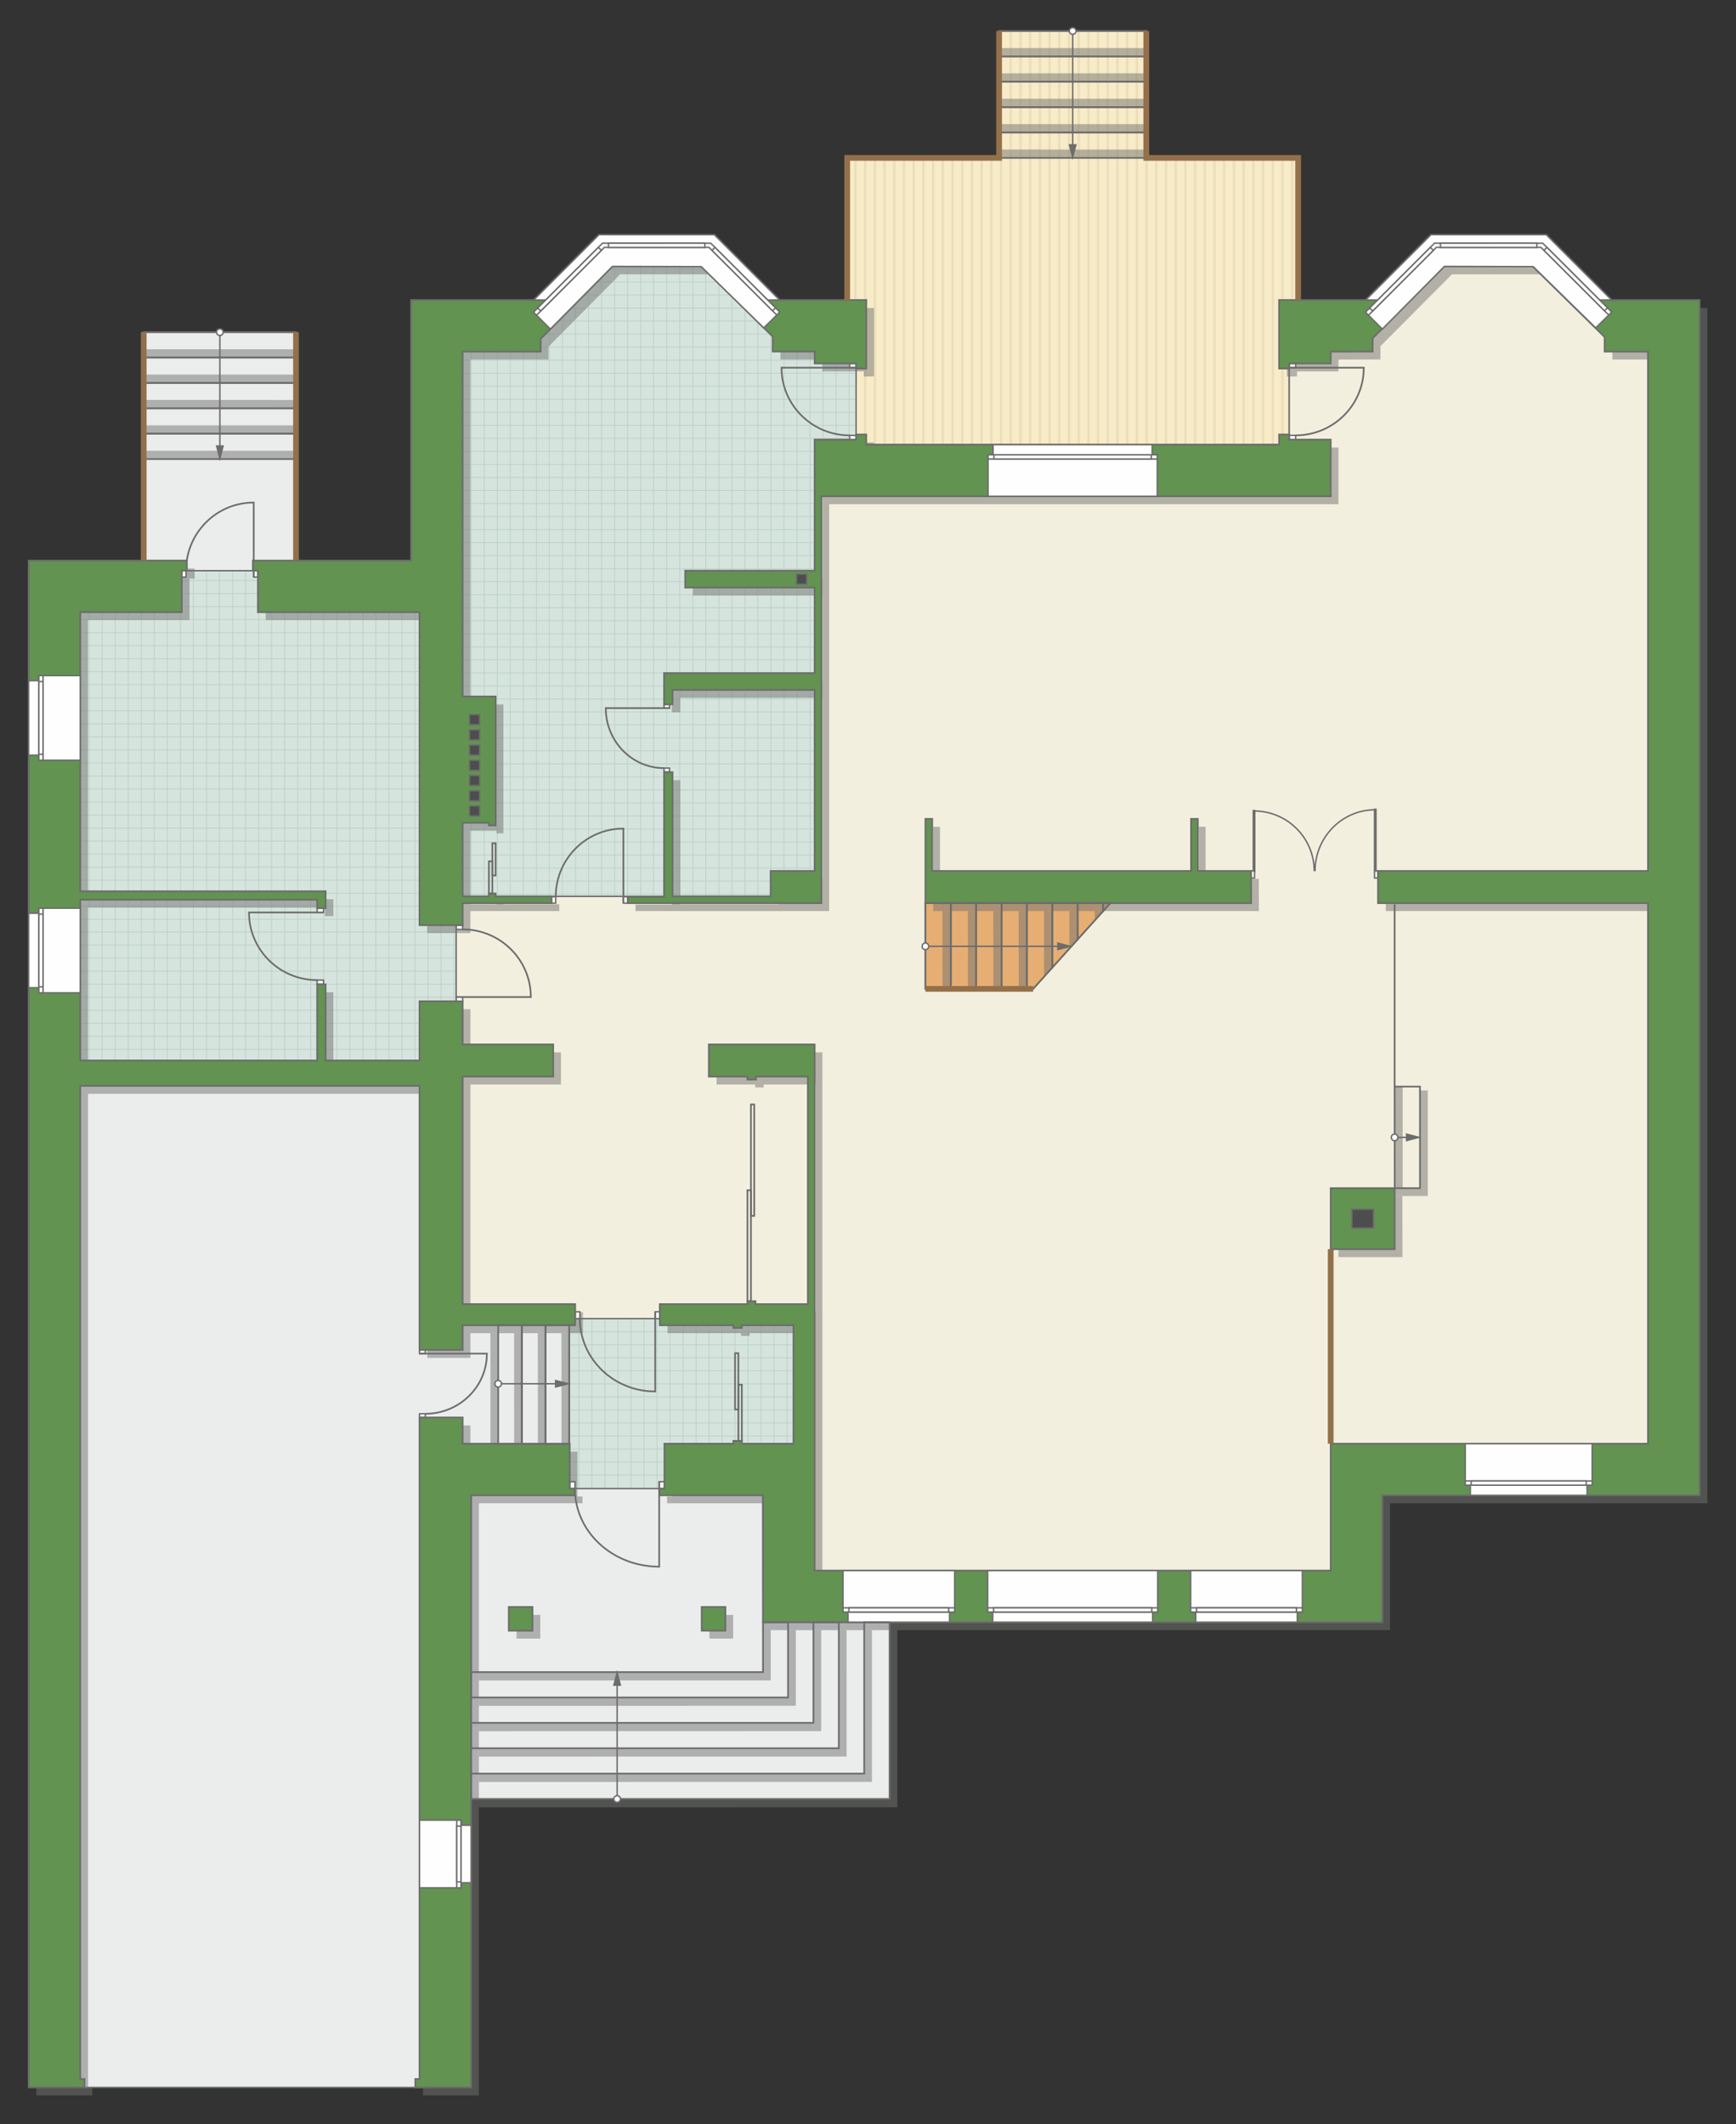 <?xml version="1.0" encoding="UTF-8"?>
<!DOCTYPE svg PUBLIC "-//W3C//DTD SVG 1.1//EN" "http://www.w3.org/Graphics/SVG/1.1/DTD/svg11.dtd">
<!-- Creator: CorelDRAW -->
<svg xmlns="http://www.w3.org/2000/svg" xml:space="preserve" width="205.105mm" height="250.973mm" version="1.1" style="shape-rendering:geometricPrecision; text-rendering:geometricPrecision; image-rendering:optimizeQuality; fill-rule:evenodd; clip-rule:evenodd"
viewBox="0 0 18974.46 23217.75"
 xmlns:xlink="http://www.w3.org/1999/xlink"
 xmlns:xodm="http://www.corel.com/coreldraw/odm/2003">
 <rect x="0" y="0" width="18974.46" height="23217.75" fill="#333333" stroke="none"/>
 <defs>
  <style type="text/css">
   <![CDATA[
    .str4 {stroke:#6C6C6C;stroke-width:31.32;stroke-miterlimit:22.926}
    .str5 {stroke:#94704A;stroke-width:62.62;stroke-miterlimit:22.926}
    .str1 {stroke:#6C6C6C;stroke-width:15.63;stroke-miterlimit:22.926}
    .str2 {stroke:#6C6C6C;stroke-width:15.66;stroke-miterlimit:22.926}
    .str3 {stroke:#6C6C6C;stroke-width:18.5;stroke-miterlimit:22.926}
    .str0 {stroke:#BDD2C8;stroke-width:9.25;stroke-miterlimit:22.926}
    .fil1 {fill:none}
    .fil9 {fill:#FEFEFE}
    .fil0 {fill:#D6E4DE}
    .fil12 {fill:#4D4D4D}
    .fil11 {fill:#629351}
    .fil13 {fill:#6C6C6C}
    .fil7 {fill:#E6AE73}
    .fil4 {fill:#EADEBC}
    .fil5 {fill:#EBECEC}
    .fil6 {fill:#F2EFDE}
    .fil3 {fill:#F8EBC7}
    .fil10 {fill:white}
    .fil2 {fill:white}
    .fil8 {fill:#727271;fill-opacity:0.502}
   ]]>
  </style>
    <clipPath id="id0">
     <path d="M8649.89 16275.62l-2425.36 -4.81 -2.55 -489.9 0 -1294.51 64.48 -72.62 924.74 0 1461.58 72.62 0 1294.51 -22.89 494.71z"/>
    </clipPath>
    <clipPath id="id1">
     <path d="M877.37 11592.2l-2.55 -5355.24 4113.47 0 0 5355.24 -4110.91 0z"/>
    </clipPath>
    <clipPath id="id2">
     <path d="M5056.88 9797.94l-2.55 -489.9 0 -5803.96 874.61 33.74 726.45 -703.52 1035.2 -61.58 810.79 731.36 402.58 0 453.03 468.84 0 832.2 -453.03 0 0 4992.82 -3847.08 0z"/>
    </clipPath>
    <clipPath id="id3">
     <path d="M10919.88 1725.94l0 -1387.01 1608.86 0 0 1387.01 1659.82 0 0 1553.45 -208.05 0 110.92 693.5 0 832.22 -110.92 55.46 -4512.51 0 -111.01 -55.46 0 -832.2 111.01 -693.52 -208.05 0 0 -1553.45 1659.93 0z"/>
    </clipPath>
 </defs>
 <g id="пол">
  <g id="_1972021589776">
   <polygon class="fil0" points="8649.89,16275.62 6224.53,16270.81 6221.98,15780.91 6221.98,14486.4 6286.46,14413.78 7211.2,14413.78 8672.78,14486.4 8672.78,15780.91 "/>
   <g style="clip-path:url(#id0)">
    <g>
     <path id="_1" class="fil1 str0" d="M8887.8 16975.42l0 -5722.02m-142.45 5722.02l0 -5722.02m-142.45 5722.02l0 -5722.02m-142.45 5722.02l0 -5722.02m-142.45 5722.02l0 -5722.02m-142.45 5722.02l0 -5722.02m-142.45 5722.02l0 -5722.02m-142.45 5722.02l0 -5722.02m2136.65 5722.09l0 -5722.02m-142.45 5722.02l0 -5722.02m-142.45 5722.02l0 -5722.02m-142.45 5722.02l0 -5722.02m-142.45 5722.02l0 -5722.02m-142.45 5722.02l0 -5722.02m-142.45 5722.02l0 -5722.02m-142.45 5722.02l0 -5722.02m2136.73 5721.95l0 -5722.02m-142.45 5722.02l0 -5722.02m-142.45 5722.02l0 -5722.02m-142.45 5722.02l0 -5722.02m-142.45 5722.02l0 -5722.02m-142.45 5722.02l0 -5722.02m-142.45 5722.02l0 -5722.02m-142.45 5722.02l0 -5722.02m2136.65 5722.09l0 -5722.02m-142.45 5722.02l0 -5722.02m-142.45 5722.02l0 -5722.02m-142.45 5722.02l0 -5722.02m-142.45 5722.02l0 -5722.02m-142.45 5722.02l0 -5722.02m-142.45 5722.02l0 -5722.02m-142.45 5722.02l0 -5722.02"/>
     <path class="fil1 str0" d="M13611.09 15127.04l-9357.43 0m9357.43 142.45l-9357.43 0m9357.43 142.45l-9357.43 0m9357.43 142.45l-9357.43 0m9357.43 142.45l-9357.43 0m9357.43 142.45l-9357.43 0m9357.43 142.45l-9357.43 0m9357.43 142.45l-9357.43 0m9357.55 -2136.65l-9357.43 0m9357.43 142.45l-9357.43 0m9357.43 142.45l-9357.43 0m9357.43 142.45l-9357.43 0m9357.43 142.45l-9357.43 0m9357.43 142.45l-9357.43 0m9357.43 142.45l-9357.43 0m9357.43 142.45l-9357.43 0m9357.31 -2136.73l-9357.43 0m9357.43 142.45l-9357.43 0m9357.43 142.45l-9357.43 0m9357.43 142.45l-9357.43 0m9357.43 142.45l-9357.43 0m9357.43 142.45l-9357.43 0m9357.43 142.45l-9357.43 0m9357.43 142.45l-9357.43 0m9357.55 -2136.65l-9357.43 0m9357.43 142.45l-9357.43 0m9357.43 142.45l-9357.43 0m9357.43 142.45l-9357.43 0m9357.43 142.45l-9357.43 0m9357.43 142.45l-9357.43 0m9357.43 142.45l-9357.43 0m9357.43 142.45l-9357.43 0"/>
     <path class="fil1 str0" d="M13303.56 16975.5l0 -5722.02m-142.45 5722.02l0 -5722.02m-142.45 5722.02l0 -5722.02m-142.45 5722.02l0 -5722.02m-142.45 5722.02l0 -5722.02m-142.45 5722.02l0 -5722.02m-142.45 5722.02l0 -5722.02m-142.45 5722.02l0 -5722.02m1139.51 5722.09l0 -5722.02"/>
     <path class="fil1 str0" d="M4332.86 17036.11l0 -5722.02m-142.45 5722.02l0 -5722.02m-142.45 5722.02l0 -5722.02m-142.45 5722.02l0 -5722.02m-142.45 5722.02l0 -5722.02m-142.45 5722.02l0 -5722.02m-142.45 5722.02l0 -5722.02m-142.45 5722.02l0 -5722.02m2136.65 5722.09l0 -5722.02m-142.45 5722.02l0 -5722.02m-142.45 5722.02l0 -5722.02m-142.45 5722.02l0 -5722.02m-142.45 5722.02l0 -5722.02m-142.45 5722.02l0 -5722.02m-142.45 5722.02l0 -5722.02m-142.45 5722.02l0 -5722.02m2136.73 5721.95l0 -5722.02m-142.45 5722.02l0 -5722.02m-142.45 5722.02l0 -5722.02m-142.45 5722.02l0 -5722.02m-142.45 5722.02l0 -5722.02m-142.45 5722.02l0 -5722.02m-142.45 5722.02l0 -5722.02m-142.45 5722.02l0 -5722.02m2136.65 5722.09l0 -5722.02m-142.45 5722.02l0 -5722.02m-142.45 5722.02l0 -5722.02m-142.45 5722.02l0 -5722.02m-142.45 5722.02l0 -5722.02m-142.45 5722.02l0 -5722.02m-142.45 5722.02l0 -5722.02m-142.45 5722.02l0 -5722.02"/>
    </g>
   </g>
   <polygon class="fil1" points="8649.89,16275.62 6224.53,16270.81 6221.98,15780.91 6221.98,14486.4 6286.46,14413.78 7211.2,14413.78 8672.78,14486.4 8672.78,15780.91 "/>
   <polygon class="fil0" points="877.37,11592.2 874.82,6236.95 4988.29,6236.95 4988.29,11592.2 "/>
   <g style="clip-path:url(#id1)">
    <g>
     <path id="_1_0" class="fil1 str0" d="M5956.94 9051.83l-5722.02 0m5722.02 142.45l-5722.02 0m5722.02 142.45l-5722.02 0m5722.02 142.45l-5722.02 0m5722.02 142.45l-5722.02 0m5722.02 142.45l-5722.02 0m5722.02 142.45l-5722.02 0m5722.02 142.45l-5722.02 0m5722.09 -2136.65l-5722.02 0m5722.02 142.45l-5722.02 0m5722.02 142.45l-5722.02 0m5722.02 142.45l-5722.02 0m5722.02 142.45l-5722.02 0m5722.02 142.45l-5722.02 0m5722.02 142.45l-5722.02 0m5722.02 142.45l-5722.02 0m5721.95 -2136.73l-5722.02 0m5722.02 142.45l-5722.02 0m5722.02 142.45l-5722.02 0m5722.02 142.45l-5722.02 0m5722.02 142.45l-5722.02 0m5722.02 142.45l-5722.02 0m5722.02 142.45l-5722.02 0m5722.02 142.45l-5722.02 0m5722.09 -2136.65l-5722.02 0m5722.02 142.45l-5722.02 0m5722.02 142.45l-5722.02 0m5722.02 142.45l-5722.02 0m5722.02 142.45l-5722.02 0m5722.02 142.45l-5722.02 0m5722.02 142.45l-5722.02 0m5722.02 142.45l-5722.02 0"/>
     <path class="fil1 str0" d="M4108.56 4328.54l0 9357.43m142.45 -9357.43l0 9357.43m142.45 -9357.43l0 9357.43m142.45 -9357.43l0 9357.43m142.45 -9357.43l0 9357.43m142.45 -9357.43l0 9357.43m142.45 -9357.43l0 9357.43m142.45 -9357.43l0 9357.43m-2136.65 -9357.55l0 9357.43m142.45 -9357.43l0 9357.43m142.45 -9357.43l0 9357.43m142.45 -9357.43l0 9357.43m142.45 -9357.43l0 9357.43m142.45 -9357.43l0 9357.43m142.45 -9357.43l0 9357.43m142.45 -9357.43l0 9357.43m-2136.73 -9357.31l0 9357.43m142.45 -9357.43l0 9357.43m142.45 -9357.43l0 9357.43m142.45 -9357.43l0 9357.43m142.45 -9357.43l0 9357.43m142.45 -9357.43l0 9357.43m142.45 -9357.43l0 9357.43m142.45 -9357.43l0 9357.43m-2136.65 -9357.55l0 9357.43m142.45 -9357.43l0 9357.43m142.45 -9357.43l0 9357.43m142.45 -9357.43l0 9357.43m142.45 -9357.43l0 9357.43m142.45 -9357.43l0 9357.43m142.45 -9357.43l0 9357.43m142.45 -9357.43l0 9357.43"/>
     <path class="fil1 str0" d="M5957.02 4636.08l-5722.02 0m5722.02 142.45l-5722.02 0m5722.02 142.45l-5722.02 0m5722.02 142.45l-5722.02 0m5722.02 142.45l-5722.02 0m5722.02 142.45l-5722.02 0m5722.02 142.45l-5722.02 0m5722.02 142.45l-5722.02 0m5722.09 -1139.51l-5722.02 0"/>
     <path class="fil1 str0" d="M6017.63 13606.78l-5722.02 0m5722.02 142.45l-5722.02 0m5722.02 142.45l-5722.02 0m5722.02 142.45l-5722.02 0m5722.02 142.45l-5722.02 0m5722.02 142.45l-5722.02 0m5722.02 142.45l-5722.02 0m5722.02 142.45l-5722.02 0m5722.09 -2136.65l-5722.02 0m5722.02 142.45l-5722.02 0m5722.02 142.45l-5722.02 0m5722.02 142.45l-5722.02 0m5722.02 142.45l-5722.02 0m5722.02 142.45l-5722.02 0m5722.02 142.45l-5722.02 0m5722.02 142.45l-5722.02 0m5721.95 -2136.73l-5722.02 0m5722.02 142.45l-5722.02 0m5722.02 142.45l-5722.02 0m5722.02 142.45l-5722.02 0m5722.02 142.45l-5722.02 0m5722.02 142.45l-5722.02 0m5722.02 142.45l-5722.02 0m5722.02 142.45l-5722.02 0m5722.09 -2136.65l-5722.02 0m5722.02 142.45l-5722.02 0m5722.02 142.45l-5722.02 0m5722.02 142.45l-5722.02 0m5722.02 142.45l-5722.02 0m5722.02 142.45l-5722.02 0m5722.02 142.45l-5722.02 0m5722.02 142.45l-5722.02 0"/>
    </g>
   </g>
   <polygon class="fil1" points="877.37,11592.2 874.82,6236.95 4988.29,6236.95 4988.29,11592.2 "/>
   <polygon class="fil0" points="5056.88,9797.94 5054.33,9308.03 5054.33,3504.08 5928.94,3537.82 6655.39,2834.3 7690.59,2772.71 8501.38,3504.08 8903.96,3504.08 9356.99,3972.91 9356.99,4805.12 8903.96,4805.12 8903.96,9797.94 "/>
   <g style="clip-path:url(#id2)">
    <g>
     <path id="_1_1" class="fil1 str0" d="M10132.52 6785.59l-5722.02 0m5722.02 142.45l-5722.02 0m5722.02 142.45l-5722.02 0m5722.02 142.45l-5722.02 0m5722.02 142.45l-5722.02 0m5722.02 142.45l-5722.02 0m5722.02 142.45l-5722.02 0m5722.02 142.45l-5722.02 0m5722.09 -2136.65l-5722.02 0m5722.02 142.45l-5722.02 0m5722.02 142.45l-5722.02 0m5722.02 142.45l-5722.02 0m5722.02 142.45l-5722.02 0m5722.02 142.45l-5722.02 0m5722.02 142.45l-5722.02 0m5722.02 142.45l-5722.02 0m5721.95 -2136.73l-5722.02 0m5722.02 142.45l-5722.02 0m5722.02 142.45l-5722.02 0m5722.02 142.45l-5722.02 0m5722.02 142.45l-5722.02 0m5722.02 142.45l-5722.02 0m5722.02 142.45l-5722.02 0m5722.02 142.45l-5722.02 0m5722.09 -2136.65l-5722.02 0m5722.02 142.45l-5722.02 0m5722.02 142.45l-5722.02 0m5722.02 142.45l-5722.02 0m5722.02 142.45l-5722.02 0m5722.02 142.45l-5722.02 0m5722.02 142.45l-5722.02 0m5722.02 142.45l-5722.02 0"/>
     <path class="fil1 str0" d="M8284.14 2062.3l0 9357.43m142.45 -9357.43l0 9357.43m142.45 -9357.43l0 9357.43m142.45 -9357.43l0 9357.43m142.45 -9357.43l0 9357.43m142.45 -9357.43l0 9357.43m142.45 -9357.43l0 9357.43m142.45 -9357.43l0 9357.43m-2136.65 -9357.55l0 9357.43m142.45 -9357.43l0 9357.43m142.45 -9357.43l0 9357.43m142.45 -9357.43l0 9357.43m142.45 -9357.43l0 9357.43m142.45 -9357.43l0 9357.43m142.45 -9357.43l0 9357.43m142.45 -9357.43l0 9357.43m-2136.73 -9357.31l0 9357.43m142.45 -9357.43l0 9357.43m142.45 -9357.43l0 9357.43m142.45 -9357.43l0 9357.43m142.45 -9357.43l0 9357.43m142.45 -9357.43l0 9357.43m142.45 -9357.43l0 9357.43m142.45 -9357.43l0 9357.43m-2136.65 -9357.55l0 9357.43m142.45 -9357.43l0 9357.43m142.45 -9357.43l0 9357.43m142.45 -9357.43l0 9357.43m142.45 -9357.43l0 9357.43m142.45 -9357.43l0 9357.43m142.45 -9357.43l0 9357.43m142.45 -9357.43l0 9357.43"/>
     <path class="fil1 str0" d="M10132.59 2369.84l-5722.02 0m5722.02 142.45l-5722.02 0m5722.02 142.45l-5722.02 0m5722.02 142.45l-5722.02 0m5722.02 142.45l-5722.02 0m5722.02 142.45l-5722.02 0m5722.02 142.45l-5722.02 0m5722.02 142.45l-5722.02 0m5722.09 -1139.51l-5722.02 0"/>
     <path class="fil1 str0" d="M10193.21 11340.54l-5722.02 0m5722.02 142.45l-5722.02 0m5722.02 142.45l-5722.02 0m5722.02 142.45l-5722.02 0m5722.02 142.45l-5722.02 0m5722.02 142.45l-5722.02 0m5722.02 142.45l-5722.02 0m5722.02 142.45l-5722.02 0m5722.09 -2136.65l-5722.02 0m5722.02 142.45l-5722.02 0m5722.02 142.45l-5722.02 0m5722.02 142.45l-5722.02 0m5722.02 142.45l-5722.02 0m5722.02 142.45l-5722.02 0m5722.02 142.45l-5722.02 0m5722.02 142.45l-5722.02 0m5721.95 -2136.73l-5722.02 0m5722.02 142.45l-5722.02 0m5722.02 142.45l-5722.02 0m5722.02 142.45l-5722.02 0m5722.02 142.45l-5722.02 0m5722.02 142.45l-5722.02 0m5722.02 142.45l-5722.02 0m5722.02 142.45l-5722.02 0m5722.09 -2136.65l-5722.02 0m5722.02 142.45l-5722.02 0m5722.02 142.45l-5722.02 0m5722.02 142.45l-5722.02 0m5722.02 142.45l-5722.02 0m5722.02 142.45l-5722.02 0m5722.02 142.45l-5722.02 0m5722.02 142.45l-5722.02 0"/>
    </g>
   </g>
   <polygon class="fil1" points="5056.88,9797.94 5054.33,9308.03 5054.33,3504.08 5928.94,3537.82 6655.39,2834.3 7690.59,2772.71 8501.38,3504.08 8903.96,3504.08 9356.99,3972.91 9356.99,4805.12 8903.96,4805.12 8903.96,9797.94 "/>
   <polygon class="fil2" points="10919.88,1725.94 10919.88,338.93 12528.74,338.93 12528.74,1725.94 14188.56,1725.94 14188.56,3279.4 13980.52,3279.4 14091.44,3972.9 14091.44,4805.12 13980.52,4860.58 9468,4860.58 9356.99,4805.12 9356.99,3972.91 9468,3279.4 9259.96,3279.4 9259.96,1725.94 "/>
   <g style="clip-path:url(#id3)">
    <g>
     <g>
      <rect class="fil3" transform="matrix(4.67283E-13 7.762 50.716 -4.65695E-11 3609.24 -348.869)" width="863.5" height="213.33"/>
      <rect class="fil4" transform="matrix(4.67283E-13 7.762 0.124 -1.14149E-13 3609.24 -348.869)" width="863.5" height="213.33"/>
      <rect class="fil4" transform="matrix(4.67283E-13 7.762 0.124 -1.14149E-13 9973.53 -348.869)" width="863.5" height="213.33"/>
      <rect class="fil4" transform="matrix(4.67283E-13 7.762 0.124 -1.14149E-13 5200.31 -348.869)" width="863.5" height="213.33"/>
      <rect class="fil4" transform="matrix(4.67283E-13 7.762 0.124 -1.14149E-13 11564.6 -348.869)" width="863.5" height="213.33"/>
      <rect class="fil4" transform="matrix(4.67283E-13 7.762 0.124 -1.14149E-13 6791.39 -348.869)" width="863.5" height="213.33"/>
      <rect class="fil4" transform="matrix(4.67283E-13 7.762 0.124 -1.14149E-13 13155.7 -348.869)" width="863.5" height="213.33"/>
      <rect class="fil4" transform="matrix(4.67283E-13 7.762 0.124 -1.14149E-13 8382.46 -348.869)" width="863.5" height="213.33"/>
      <rect class="fil4" transform="matrix(4.67283E-13 7.762 0.124 -1.14149E-13 3927.45 -348.869)" width="863.5" height="213.33"/>
      <rect class="fil4" transform="matrix(4.67283E-13 7.762 0.124 -1.14149E-13 10291.7 -348.869)" width="863.5" height="213.33"/>
      <rect class="fil4" transform="matrix(4.67283E-13 7.762 0.124 -1.14149E-13 5518.53 -348.869)" width="863.5" height="213.33"/>
      <rect class="fil4" transform="matrix(4.67283E-13 7.762 0.124 -1.14149E-13 11882.8 -348.869)" width="863.5" height="213.33"/>
      <rect class="fil4" transform="matrix(4.67283E-13 7.762 0.124 -1.14149E-13 7109.6 -348.869)" width="863.5" height="213.33"/>
      <rect class="fil4" transform="matrix(4.67283E-13 7.762 0.124 -1.14149E-13 13473.9 -348.869)" width="863.5" height="213.33"/>
      <rect class="fil4" transform="matrix(4.67283E-13 7.762 0.124 -1.14149E-13 8700.67 -348.869)" width="863.5" height="213.33"/>
      <rect class="fil4" transform="matrix(4.67283E-13 7.762 0.124 -1.14149E-13 4245.67 -348.869)" width="863.5" height="213.33"/>
      <rect class="fil4" transform="matrix(4.67283E-13 7.762 0.124 -1.14149E-13 10610 -348.869)" width="863.5" height="213.33"/>
      <rect class="fil4" transform="matrix(4.67283E-13 7.762 0.124 -1.14149E-13 5836.74 -348.869)" width="863.5" height="213.33"/>
      <rect class="fil4" transform="matrix(4.67283E-13 7.762 0.124 -1.14149E-13 12201 -348.869)" width="863.5" height="213.33"/>
      <rect class="fil4" transform="matrix(4.67283E-13 7.762 0.124 -1.14149E-13 7427.81 -348.869)" width="863.5" height="213.33"/>
      <rect class="fil4" transform="matrix(4.67283E-13 7.762 0.124 -1.14149E-13 13792.1 -348.869)" width="863.5" height="213.33"/>
      <rect class="fil4" transform="matrix(4.67283E-13 7.762 0.124 -1.14149E-13 9018.89 -348.869)" width="863.5" height="213.33"/>
      <rect class="fil4" transform="matrix(4.67283E-13 7.762 0.124 -1.14149E-13 4563.88 -348.869)" width="863.5" height="213.33"/>
      <rect class="fil4" transform="matrix(4.67283E-13 7.762 0.124 -1.14149E-13 10928.2 -348.869)" width="863.5" height="213.33"/>
      <rect class="fil4" transform="matrix(4.67283E-13 7.762 0.124 -1.14149E-13 6154.96 -348.869)" width="863.5" height="213.33"/>
      <rect class="fil4" transform="matrix(4.67283E-13 7.762 0.124 -1.14149E-13 12519.3 -348.869)" width="863.5" height="213.33"/>
      <rect class="fil4" transform="matrix(4.67283E-13 7.762 0.124 -1.14149E-13 7746.03 -348.869)" width="863.5" height="213.33"/>
      <rect class="fil4" transform="matrix(4.67283E-13 7.762 0.124 -1.14149E-13 14110.3 -348.869)" width="863.5" height="213.33"/>
      <rect class="fil4" transform="matrix(4.67283E-13 7.762 0.124 -1.14149E-13 9337.1 -348.869)" width="863.5" height="213.33"/>
      <rect class="fil4" transform="matrix(4.67283E-13 7.762 0.124 -1.14149E-13 4882.1 -348.869)" width="863.5" height="213.33"/>
      <rect class="fil4" transform="matrix(4.67283E-13 7.762 0.124 -1.14149E-13 11246.4 -348.869)" width="863.5" height="213.33"/>
      <rect class="fil4" transform="matrix(4.67283E-13 7.762 0.124 -1.14149E-13 6473.17 -348.869)" width="863.5" height="213.33"/>
      <rect class="fil4" transform="matrix(4.67283E-13 7.762 0.124 -1.14149E-13 12837.5 -348.869)" width="863.5" height="213.33"/>
      <rect class="fil4" transform="matrix(4.67283E-13 7.762 0.124 -1.14149E-13 8064.24 -348.869)" width="863.5" height="213.33"/>
      <rect class="fil4" transform="matrix(4.67283E-13 7.762 0.124 -1.14149E-13 9655.32 -348.869)" width="863.5" height="213.33"/>
      <rect class="fil4" transform="matrix(4.67283E-13 7.762 0.124 -1.14149E-13 3715.31 -348.869)" width="863.5" height="213.33"/>
      <rect class="fil4" transform="matrix(4.67283E-13 7.762 0.124 -1.14149E-13 10079.6 -348.869)" width="863.5" height="213.33"/>
      <rect class="fil4" transform="matrix(4.67283E-13 7.762 0.124 -1.14149E-13 5306.38 -348.869)" width="863.5" height="213.33"/>
      <rect class="fil4" transform="matrix(4.67283E-13 7.762 0.124 -1.14149E-13 11670.7 -348.869)" width="863.5" height="213.33"/>
      <rect class="fil4" transform="matrix(4.67283E-13 7.762 0.124 -1.14149E-13 6897.46 -348.869)" width="863.5" height="213.33"/>
      <rect class="fil4" transform="matrix(4.67283E-13 7.762 0.124 -1.14149E-13 13261.8 -348.869)" width="863.5" height="213.33"/>
      <rect class="fil4" transform="matrix(4.67283E-13 7.762 0.124 -1.14149E-13 8488.53 -348.869)" width="863.5" height="213.33"/>
      <rect class="fil4" transform="matrix(4.67283E-13 7.762 0.124 -1.14149E-13 4033.52 -348.869)" width="863.5" height="213.33"/>
      <rect class="fil4" transform="matrix(4.67283E-13 7.762 0.124 -1.14149E-13 10397.8 -348.869)" width="863.5" height="213.33"/>
      <rect class="fil4" transform="matrix(4.67283E-13 7.762 0.124 -1.14149E-13 5624.6 -348.869)" width="863.5" height="213.33"/>
      <rect class="fil4" transform="matrix(4.67283E-13 7.762 0.124 -1.14149E-13 11988.9 -348.869)" width="863.5" height="213.33"/>
      <rect class="fil4" transform="matrix(4.67283E-13 7.762 0.124 -1.14149E-13 7215.67 -348.869)" width="863.5" height="213.33"/>
      <rect class="fil4" transform="matrix(4.67283E-13 7.762 0.124 -1.14149E-13 13580 -348.869)" width="863.5" height="213.33"/>
      <rect class="fil4" transform="matrix(4.67283E-13 7.762 0.124 -1.14149E-13 8806.75 -348.869)" width="863.5" height="213.33"/>
      <rect class="fil4" transform="matrix(4.67283E-13 7.762 0.124 -1.14149E-13 4351.74 -348.869)" width="863.5" height="213.33"/>
      <rect class="fil4" transform="matrix(4.67283E-13 7.762 0.124 -1.14149E-13 10716 -348.869)" width="863.5" height="213.33"/>
      <rect class="fil4" transform="matrix(4.67283E-13 7.762 0.124 -1.14149E-13 5942.81 -348.869)" width="863.5" height="213.33"/>
      <rect class="fil4" transform="matrix(4.67283E-13 7.762 0.124 -1.14149E-13 12307.1 -348.869)" width="863.5" height="213.33"/>
      <rect class="fil4" transform="matrix(4.67283E-13 7.762 0.124 -1.14149E-13 7533.89 -348.869)" width="863.5" height="213.33"/>
      <rect class="fil4" transform="matrix(4.67283E-13 7.762 0.124 -1.14149E-13 13898.2 -348.869)" width="863.5" height="213.33"/>
      <rect class="fil4" transform="matrix(4.67283E-13 7.762 0.124 -1.14149E-13 9124.96 -348.869)" width="863.5" height="213.33"/>
      <rect class="fil4" transform="matrix(4.67283E-13 7.762 0.124 -1.14149E-13 4669.95 -348.869)" width="863.5" height="213.33"/>
      <rect class="fil4" transform="matrix(4.67283E-13 7.762 0.124 -1.14149E-13 11034.2 -348.869)" width="863.5" height="213.33"/>
      <rect class="fil4" transform="matrix(4.67283E-13 7.762 0.124 -1.14149E-13 6261.03 -348.869)" width="863.5" height="213.33"/>
      <rect class="fil4" transform="matrix(4.67283E-13 7.762 0.124 -1.14149E-13 12625.3 -348.869)" width="863.5" height="213.33"/>
      <rect class="fil4" transform="matrix(4.67283E-13 7.762 0.124 -1.14149E-13 7852.1 -348.869)" width="863.5" height="213.33"/>
      <rect class="fil4" transform="matrix(4.67283E-13 7.762 0.124 -1.14149E-13 14216.4 -348.869)" width="863.5" height="213.33"/>
      <rect class="fil4" transform="matrix(4.67283E-13 7.762 0.124 -1.14149E-13 9443.17 -348.869)" width="863.5" height="213.33"/>
      <rect class="fil4" transform="matrix(4.67283E-13 7.762 0.124 -1.14149E-13 4988.17 -348.869)" width="863.5" height="213.33"/>
      <rect class="fil4" transform="matrix(4.67283E-13 7.762 0.124 -1.14149E-13 11352.5 -348.869)" width="863.5" height="213.33"/>
      <rect class="fil4" transform="matrix(4.67283E-13 7.762 0.124 -1.14149E-13 6579.24 -348.869)" width="863.5" height="213.33"/>
      <rect class="fil4" transform="matrix(4.67283E-13 7.762 0.124 -1.14149E-13 12943.5 -348.869)" width="863.5" height="213.33"/>
      <rect class="fil4" transform="matrix(4.67283E-13 7.762 0.124 -1.14149E-13 8170.32 -348.869)" width="863.5" height="213.33"/>
      <rect class="fil4" transform="matrix(4.67283E-13 7.762 0.124 -1.14149E-13 9761.39 -348.869)" width="863.5" height="213.33"/>
      <rect class="fil4" transform="matrix(4.67283E-13 7.762 0.124 -1.14149E-13 3821.38 -348.869)" width="863.5" height="213.33"/>
      <rect class="fil4" transform="matrix(4.67283E-13 7.762 0.124 -1.14149E-13 10185.7 -348.869)" width="863.5" height="213.33"/>
      <rect class="fil4" transform="matrix(4.67283E-13 7.762 0.124 -1.14149E-13 5412.45 -348.869)" width="863.5" height="213.33"/>
      <rect class="fil4" transform="matrix(4.67283E-13 7.762 0.124 -1.14149E-13 11776.7 -348.869)" width="863.5" height="213.33"/>
      <rect class="fil4" transform="matrix(4.67283E-13 7.762 0.124 -1.14149E-13 7003.53 -348.869)" width="863.5" height="213.33"/>
      <rect class="fil4" transform="matrix(4.67283E-13 7.762 0.124 -1.14149E-13 13367.8 -348.869)" width="863.5" height="213.33"/>
      <rect class="fil4" transform="matrix(4.67283E-13 7.762 0.124 -1.14149E-13 8594.6 -348.869)" width="863.5" height="213.33"/>
      <rect class="fil4" transform="matrix(4.67283E-13 7.762 0.124 -1.14149E-13 4139.6 -348.869)" width="863.5" height="213.33"/>
      <rect class="fil4" transform="matrix(4.67283E-13 7.762 0.124 -1.14149E-13 10503.9 -348.869)" width="863.5" height="213.33"/>
      <rect class="fil4" transform="matrix(4.67283E-13 7.762 0.124 -1.14149E-13 5730.67 -348.869)" width="863.5" height="213.33"/>
      <rect class="fil4" transform="matrix(4.67283E-13 7.762 0.124 -1.14149E-13 12095 -348.869)" width="863.5" height="213.33"/>
      <rect class="fil4" transform="matrix(4.67283E-13 7.762 0.124 -1.14149E-13 7321.74 -348.869)" width="863.5" height="213.33"/>
      <rect class="fil4" transform="matrix(4.67283E-13 7.762 0.124 -1.14149E-13 13686 -348.869)" width="863.5" height="213.33"/>
      <rect class="fil4" transform="matrix(4.67283E-13 7.762 0.124 -1.14149E-13 8912.82 -348.869)" width="863.5" height="213.33"/>
      <rect class="fil4" transform="matrix(4.67283E-13 7.762 0.124 -1.14149E-13 4457.81 -348.869)" width="863.5" height="213.33"/>
      <rect class="fil4" transform="matrix(4.67283E-13 7.762 0.124 -1.14149E-13 10822.1 -348.869)" width="863.5" height="213.33"/>
      <rect class="fil4" transform="matrix(4.67283E-13 7.762 0.124 -1.14149E-13 6048.88 -348.869)" width="863.5" height="213.33"/>
      <rect class="fil4" transform="matrix(4.67283E-13 7.762 0.124 -1.14149E-13 12413.2 -348.869)" width="863.5" height="213.33"/>
      <rect class="fil4" transform="matrix(4.67283E-13 7.762 0.124 -1.14149E-13 7639.96 -348.869)" width="863.5" height="213.33"/>
      <rect class="fil4" transform="matrix(4.67283E-13 7.762 0.124 -1.14149E-13 14004.3 -348.869)" width="863.5" height="213.33"/>
      <rect class="fil4" transform="matrix(4.67283E-13 7.762 0.124 -1.14149E-13 9231.03 -348.869)" width="863.5" height="213.33"/>
      <rect class="fil4" transform="matrix(4.67283E-13 7.762 0.124 -1.14149E-13 4776.03 -348.869)" width="863.5" height="213.33"/>
      <rect class="fil4" transform="matrix(4.67283E-13 7.762 0.124 -1.14149E-13 11140.3 -348.869)" width="863.5" height="213.33"/>
      <rect class="fil4" transform="matrix(4.67283E-13 7.762 0.124 -1.14149E-13 6367.1 -348.869)" width="863.5" height="213.33"/>
      <rect class="fil4" transform="matrix(4.67283E-13 7.762 0.124 -1.14149E-13 12731.4 -348.869)" width="863.5" height="213.33"/>
      <rect class="fil4" transform="matrix(4.67283E-13 7.762 0.124 -1.14149E-13 7958.17 -348.869)" width="863.5" height="213.33"/>
      <rect class="fil4" transform="matrix(4.67283E-13 7.762 0.124 -1.14149E-13 14322.5 -348.869)" width="863.5" height="213.33"/>
      <rect class="fil4" transform="matrix(4.67283E-13 7.762 0.124 -1.14149E-13 9549.25 -348.869)" width="863.5" height="213.33"/>
      <rect class="fil4" transform="matrix(4.67283E-13 7.762 0.124 -1.14149E-13 5094.24 -348.869)" width="863.5" height="213.33"/>
      <rect class="fil4" transform="matrix(4.67283E-13 7.762 0.124 -1.14149E-13 11458.5 -348.869)" width="863.5" height="213.33"/>
      <rect class="fil4" transform="matrix(4.67283E-13 7.762 0.124 -1.14149E-13 6685.31 -348.869)" width="863.5" height="213.33"/>
      <rect class="fil4" transform="matrix(4.67283E-13 7.762 0.124 -1.14149E-13 13049.6 -348.869)" width="863.5" height="213.33"/>
      <rect class="fil4" transform="matrix(4.67283E-13 7.762 0.124 -1.14149E-13 8276.39 -348.869)" width="863.5" height="213.33"/>
      <rect class="fil4" transform="matrix(4.67283E-13 7.762 0.124 -1.14149E-13 9867.46 -348.869)" width="863.5" height="213.33"/>
     </g>
    </g>
   </g>
   <polygon class="fil1 str1" points="10919.88,1725.94 10919.88,338.93 12528.74,338.93 12528.74,1725.94 14188.56,1725.94 14188.56,3279.4 13980.52,3279.4 14091.44,3972.9 14091.44,4805.12 13980.52,4860.58 9468,4860.58 9356.99,4805.12 9356.99,3972.91 9468,3279.4 9259.96,3279.4 9259.96,1725.94 "/>
   <polygon class="fil5 str2" points="1570.81,3630.84 3235.43,3630.84 3235.43,6127.38 2819.18,6238.39 1986.98,6238.39 1570.81,6127.38 "/>
   <polygon class="fil5 str2" points="9723.15,19664.52 9723.15,17731.97 8339.83,17731.97 8337.7,16344.95 7262.45,16271.03 6226.79,16271.03 5149.3,16344.95 5149.3,19664.52 "/>
   <polygon class="fil5 str2" points="923.6,22817.68 4665.79,22817.68 4902.53,15998.9 6221.98,15780.91 6221.98,14467.9 4940.83,14371.21 4746.46,11817.88 686.7,11797.74 459.2,22253.67 "/>
   <polygon class="fil6 str2" points="8680.55,17403.74 14705.43,17403.74 15037.76,16163.48 18248.23,16163.48 18248.23,3607.64 17617.56,3607.64 16779.13,2769.21 15720.92,2769.21 14923.64,3566.48 14150.32,3566.48 14091.44,3972.9 14091.44,5082.15 8929.77,5082.15 8929.77,9696.27 8423.09,9797.94 4985.74,9797.94 4985.74,11576.05 4985.74,14371.21 6286.46,14413.78 7213.05,14413.78 8755.45,14486.4 "/>
   <polygon class="fil7 str2" points="10114.84,10809.55 11291.95,10809.55 12136.31,9871.94 10114.84,9871.94 "/>
  </g>
 </g>
 <g id="тень">
  <g id="_1972021436688">
   <g>
    <polygon class="fil8" points="398,6214.12 398,22904.43 1008.28,22904.43 1008.28,22812.01 962.05,22812.01 962.05,11956.29 4669.94,11956.29 4669.94,14842.73 5141.56,14842.73 5141.56,14573.15 6371.13,14573.15 6371.13,14341.97 5141.56,14341.97 5141.56,11854.62 6131.15,11854.62 6131.15,11503.26 5141.56,11503.26 5141.56,11031.64 4669.94,11031.64 4669.94,11678.94 3643.62,11678.94 3643.62,10846.34 3551.11,10846.34 3551.11,11678.94 962.05,11678.94 962.05,9921.69 3551.11,9921.69 3551.11,10014.11 3643.62,10014.11 3643.62,9829.18 962.05,9829.18 962.05,6778.16 2071.65,6778.16 2071.65,6325.04 2127.13,6325.04 2127.13,6214.12 "/>
    <polygon class="fil8" points="2903.86,6778.16 4669.94,6778.16 4669.94,10199.51 5141.56,10199.51 5141.56,9958.69 6112.46,9958.69 6112.46,9884.68 5502.17,9884.68 5502.17,9853.51 5428.16,9853.51 5428.16,9884.68 5141.56,9884.68 5141.56,9080.95 5428.16,9080.95 5428.16,9109.44 5502.17,9109.44 5502.17,7699.85 5141.56,7699.85 5141.56,3930.18 5994.6,3930.18 5994.6,3789.94 6778.64,2998.45 7749.18,2998.45 8529.97,3765.49 8529.97,3929.46 8988.64,3929.46 8988.64,4059.65 9441.67,4059.65 9441.67,4115.13 9552.68,4115.13 9552.68,3366.13 8605.64,3366.13 7892.01,2652.49 6632.29,2652.49 5918.65,3366.13 4577.52,3366.13 4577.52,6214.12 2848.38,6214.12 2848.38,6325.04 2903.86,6325.04 "/>
    <polygon class="fil8" points="8988.64,4891.86 9441.67,4891.86 9441.67,4836.38 9552.68,4836.38 9552.68,4947.32 14065.19,4947.32 14065.19,4836.38 14176.11,4836.38 14176.11,4891.86 14629.23,4891.86 14629.23,5511.41 9062.56,5511.41 9062.56,9958.69 6946.55,9958.69 6946.55,9887.55 7343.05,9887.55 7343.05,8527.64 7435.47,8527.64 7435.47,9884.68 8507.77,9884.68 8507.77,9607.24 8988.64,9607.24 8988.64,7628.43 7435.47,7628.43 7435.47,7786.07 7343.05,7786.07 7343.05,7444.43 8988.64,7444.43 8988.64,6509.6 7574.15,6509.6 7574.15,6324.67 8988.64,6324.67 "/>
    <polygon class="fil8" points="7347.12,15867.66 7347.12,16357.78 7291.62,16357.78 7291.62,16431.7 8424.51,16431.7 8424.51,17818.72 15193.27,17818.72 15193.27,16431.7 18661.14,16431.7 18661.14,3366.13 17699.02,3366.13 16985.39,2652.49 15725.66,2652.49 15012.04,3366.13 14065.19,3366.13 14065.19,4115.13 14176.11,4115.13 14176.11,4059.65 14629.23,4059.65 14629.23,3930.18 15087.72,3929.46 15087.72,3784.41 15869.7,2998.45 16837.37,2998.45 17623.06,3770.71 17623.06,3930.18 18097.09,3930.18 18097.09,9607.24 15146.46,9607.24 15146.46,9958.69 18097.09,9958.69 18097.09,15867.66 14629.23,15867.66 14629.23,17254.68 8988.64,17254.68 8988.64,11503.26 7832.44,11503.26 7832.44,11854.62 8254.38,11854.62 8254.38,11886.45 8346.89,11886.45 8346.89,11854.62 8914.63,11854.62 8914.63,14341.97 8341.99,14341.97 8341.99,14309.49 8254.38,14309.49 8254.38,14341.97 7295.87,14341.97 7295.87,14573.15 8100.35,14573.15 8100.35,14602.57 8192.86,14602.57 8192.86,14573.15 8757.45,14573.15 8757.45,15867.66 8192.86,15867.66 8192.86,15836.94 8100.35,15836.94 8101.27,15867.66 "/>
    <polygon class="fil8" points="15328.71,13741.29 15327.78,13074.01 14629.23,13074.01 14629.23,13741.29 "/>
    <polygon class="fil8" points="13759.53,9958.69 13758.42,9607.24 13176.99,9607.24 13176.99,9037.65 13102.98,9037.65 13102.98,9607.24 10273.53,9607.24 10273.53,9037.65 10199.52,9037.65 10199.52,9958.69 "/>
    <polygon class="fil8" points="5233.98,22904.43 4623.78,22904.43 4623.78,22812.01 4669.94,22812.01 4669.94,15581.24 5141.56,15581.24 5141.56,15867.66 6311.46,15867.66 6311.46,16357.78 6366.97,16357.78 6366.97,16431.7 5233.98,16431.7 "/>
    <polygon class="fil8" points="8013.3,17911.23 8013.3,17652.29 7754.36,17652.29 7754.36,17911.23 "/>
    <polygon class="fil8" points="5904.78,17911.23 5904.78,17652.29 5645.84,17652.29 5645.84,17911.23 "/>
   </g>
   <g>
    <polygon class="fil8" points="15243.82,12987.26 15243.11,11877.59 15330.89,11877.59 15330.8,12987.26 "/>
    <polygon class="fil8" points="15521.14,12987.26 15520.45,11919.63 15605.66,11919.63 15605.56,12987.26 "/>
    <polygon class="fil8" points="15605.56,13073.31 15243.11,13074.01 15243.11,12987.26 15605.56,12987.35 "/>
   </g>
   <g>
    <polygon class="fil8" points="6137.55,15780.91 6136.86,14573.16 6222.07,14573.16 6221.98,15780.91 "/>
    <polygon class="fil8" points="5878.64,15780.91 5877.95,14573.16 5963.16,14573.16 5963.07,15780.91 "/>
    <polygon class="fil8" points="5619.73,15780.91 5619.04,14573.16 5704.25,14573.16 5704.16,15780.91 "/>
    <polygon class="fil8" points="5360.82,15780.91 5360.13,14573.16 5445.34,14573.16 5445.25,15780.91 "/>
   </g>
   <g>
    <polygon class="fil8" points="3235.43,4184.87 1570.8,4185.62 1570.8,4094.23 3235.43,4094.33 "/>
    <polygon class="fil8" points="3235.43,4462.52 1570.8,4463.26 1570.8,4371.88 3235.43,4371.97 "/>
    <polygon class="fil8" points="3235.43,4740.16 1570.8,4740.9 1570.8,4649.52 3235.43,4649.62 "/>
    <polygon class="fil8" points="3235.43,5017.81 1570.8,5018.55 1570.8,4927.16 3235.43,4927.27 "/>
    <polygon class="fil8" points="3235.43,3908.24 1570.8,3908.99 1570.8,3817.61 3235.43,3817.7 "/>
   </g>
   <g>
    <polygon class="fil8" points="12528.74,892.26 10919.87,893.01 10919.87,801.63 12528.74,801.72 "/>
    <polygon class="fil8" points="12528.74,1169.91 10919.87,1170.65 10919.87,1079.27 12528.74,1079.36 "/>
    <polygon class="fil8" points="12528.74,1447.56 10919.87,1448.3 10919.87,1356.91 12528.74,1357.02 "/>
    <polygon class="fil8" points="12528.74,1725.2 10919.87,1725.94 10919.87,1634.56 12528.74,1634.66 "/>
    <polygon class="fil8" points="12528.74,615.63 10919.87,616.38 10919.87,525 12528.74,525.09 "/>
   </g>
   <g>
    <polygon class="fil8" points="11134.65,10809.55 11133.91,9958.69 11225.29,9958.69 11225.2,10809.55 "/>
    <polygon class="fil8" points="10857,10809.55 10856.26,9958.69 10947.64,9958.69 10947.55,10809.55 "/>
    <polygon class="fil8" points="10579.36,10809.55 10578.62,9958.69 10670,9958.69 10669.9,10809.55 "/>
    <polygon class="fil8" points="10301.71,10809.55 10300.97,9958.69 10392.36,9958.69 10392.25,10809.55 "/>
    <polygon class="fil8" points="11411.28,10677.1 11410.53,9958.69 11501.91,9958.69 11501.82,10576.33 "/>
    <polygon class="fil8" points="11966.01,10061.17 11965.27,9958.69 12056.65,9958.69 12056.55,9960.4 "/>
    <polygon class="fil8" points="11688.57,10368.27 11687.82,9958.69 11779.21,9958.69 11779.11,10267.51 "/>
   </g>
   <g>
    <polygon class="fil8" points="8339.84,18368.15 5233.99,18368.89 5233.99,18277.51 8339.84,18277.61 "/>
    <polygon class="fil8" points="8613.58,18645.59 5233.99,18646.33 5233.99,18554.95 8613.58,18555.05 "/>
    <polygon class="fil8" points="8891.02,18922.94 5233.99,18923.68 5233.99,18832.29 8891.02,18832.4 "/>
    <polygon class="fil8" points="9168.37,19200.38 5233.99,19201.12 5233.99,19109.73 9168.37,19109.84 "/>
    <polygon class="fil8" points="9445.81,19477.72 5233.99,19478.46 5233.99,19387.08 9445.81,19387.18 "/>
    <polygon class="fil8" points="9723.16,19755.17 5233.99,19755.91 5233.99,19664.52 9723.16,19664.62 "/>
    <polygon class="fil8" points="8339.79,18368.15 8339.09,17731.97 8424.51,17731.97 8424.41,18368.15 "/>
    <polygon class="fil8" points="8613.57,18645.59 8612.88,17818.72 8698.29,17818.72 8698.2,18645.59 "/>
    <polygon class="fil8" points="8891.01,18922.94 8890.32,17818.72 8975.73,17818.72 8975.64,18922.94 "/>
    <polygon class="fil8" points="9168.36,19200.38 9167.67,17818.72 9253.08,17818.72 9252.99,19200.38 "/>
    <polygon class="fil8" points="9445.8,19477.72 9445.11,17818.72 9530.52,17818.72 9530.43,19477.72 "/>
    <polygon class="fil8" points="9723.15,19755.17 9722.46,17818.72 9807.87,17818.72 9807.78,19755.17 "/>
   </g>
  </g>
 </g>
 <g id="двери">
  <g id="_1972021459392">
   <g>
    <polygon class="fil9 str1" points="2772.93,6238.39 2772.93,6308.26 2819.18,6308.26 2819.18,6238.39 "/>
    <polyline class="fil1 str3" points="2772.93,6308.26 2772.93,5493.43 2715.99,5495.6 2682.22,5498.98 2651.92,5503.35 2632.25,5506.89 2605.36,5512.62 2579.67,5519.12 2563.23,5523.8 2539.85,5531.16 2513.76,5540.44 2485.82,5551.63 2455.05,5565.54 2428.54,5578.93 2400.12,5594.84 2381.94,5605.89 2360.5,5619.89 2330.16,5641.58 2307.84,5659.08 2286.93,5676.78 2260.92,5700.73 2235.03,5727.02 2204.7,5761.44 2180.59,5792.14 2164.43,5814.73 2143.44,5846.97 2130.85,5868.26 2112.54,5902.43 2096.51,5936.46 2082.18,5971.35 2069.46,6007.47 2057.93,6046.81 2049.87,6080.57 2043.61,6113.37 2038.16,6151.97 2034.72,6190.84 2033.24,6238.39 "/>
    <polygon class="fil9 str1" points="2033.24,6308.26 1986.98,6308.26 1986.98,6238.39 2033.24,6238.39 "/>
   </g>
   <g>
    <polygon class="fil9 str1" points="6813.77,9802.07 6813.77,9871.94 6860.03,9871.94 6860.03,9802.07 "/>
    <polyline class="fil1 str3" points="6813.77,9871.94 6813.77,9057.12 6756.84,9059.28 6723.06,9062.66 6692.77,9067.03 6673.1,9070.57 6646.2,9076.3 6620.51,9082.8 6604.08,9087.48 6580.7,9094.84 6554.6,9104.12 6526.66,9115.31 6495.89,9129.22 6469.39,9142.61 6440.97,9158.52 6422.78,9169.57 6401.35,9183.57 6371,9205.26 6348.68,9222.77 6327.77,9240.46 6301.77,9264.41 6275.87,9290.71 6245.54,9325.12 6221.43,9355.83 6205.28,9378.41 6184.29,9410.66 6171.7,9431.94 6153.39,9466.12 6137.36,9500.14 6123.03,9535.03 6110.31,9571.15 6098.77,9610.49 6090.71,9644.26 6084.45,9677.05 6079,9715.66 6075.56,9754.52 6074.08,9802.07 "/>
    <polygon class="fil9 str1" points="6074.08,9871.94 6027.82,9871.94 6027.82,9802.07 6074.08,9802.07 "/>
   </g>
   <g>
    <polygon class="fil9 str1" points="7161.55,14413.78 7161.55,14339.11 7213.05,14339.11 7213.05,14413.78 "/>
    <polyline class="fil1 str3" points="7161.55,14339.11 7161.55,15209.91 7098.16,15207.59 7060.54,15203.98 7026.81,15199.3 7004.92,15195.53 6974.97,15189.39 6946.38,15182.46 6928.07,15177.46 6902.04,15169.59 6872.99,15159.67 6841.87,15147.71 6807.61,15132.84 6778.1,15118.54 6746.46,15101.55 6726.21,15089.72 6702.34,15074.76 6668.56,15051.58 6643.71,15032.88 6620.43,15013.97 6591.48,14988.37 6562.65,14960.27 6528.86,14923.49 6502.02,14890.69 6484.03,14866.55 6460.66,14832.08 6446.65,14809.32 6426.26,14772.81 6408.41,14736.44 6392.46,14699.17 6378.29,14660.56 6365.45,14618.52 6356.48,14582.44 6349.5,14547.39 6343.44,14506.13 6339.61,14464.6 6337.96,14413.78 "/>
    <polygon class="fil9 str1" points="6337.96,14339.11 6286.46,14339.11 6286.46,14413.78 6337.96,14413.78 "/>
   </g>
   <g>
    <polygon class="fil9 str1" points="7204.89,16276 7204.89,16196.36 7262.45,16196.36 7262.45,16276 "/>
    <polyline class="fil1 str3" points="7204.89,16196.36 7204.89,17125.07 7134.04,17122.59 7092,17118.75 7054.29,17113.75 7029.82,17109.73 6996.35,17103.19 6964.38,17095.79 6943.92,17090.46 6914.83,17082.06 6882.36,17071.49 6847.59,17058.73 6809.28,17042.87 6776.3,17027.62 6740.94,17009.49 6718.3,16996.88 6691.63,16980.94 6653.86,16956.21 6626.09,16936.25 6600.07,16916.09 6567.71,16888.79 6535.49,16858.82 6497.72,16819.6 6467.72,16784.61 6447.62,16758.87 6421.5,16722.11 6405.83,16697.84 6383.05,16658.9 6363.1,16620.11 6345.27,16580.36 6329.44,16539.18 6315.08,16494.35 6305.05,16455.87 6297.26,16418.49 6290.48,16374.49 6286.2,16330.19 6284.36,16276 "/>
    <polygon class="fil9 str1" points="6284.36,16196.36 6226.8,16196.36 6226.8,16276 6284.36,16276 "/>
   </g>
   <g>
    <polygon class="fil9 str1" points="3466.43,9973.61 3536.31,9973.61 3536.31,9927.36 3466.43,9927.36 "/>
    <polyline class="fil1 str3" points="3536.31,9973.61 2721.48,9973.61 2723.64,10030.54 2727.02,10064.32 2731.4,10094.62 2734.93,10114.29 2740.67,10141.18 2747.16,10166.87 2751.84,10183.31 2759.21,10206.69 2768.48,10232.78 2779.68,10260.72 2793.58,10291.49 2806.98,10318 2822.88,10346.41 2833.94,10364.6 2847.93,10386.04 2869.63,10416.38 2887.13,10438.7 2904.83,10459.61 2928.78,10485.62 2955.07,10511.51 2989.48,10541.84 3020.19,10565.95 3042.77,10582.1 3075.02,10603.1 3096.31,10615.69 3130.48,10633.99 3164.51,10650.03 3199.39,10664.36 3235.52,10677.08 3274.85,10688.61 3308.62,10696.67 3341.41,10702.93 3380.02,10708.38 3418.88,10711.82 3466.43,10713.3 "/>
    <polygon class="fil9 str1" points="3536.31,10713.3 3536.31,10759.56 3466.43,10759.56 3466.43,10713.3 "/>
   </g>
   <g>
    <polygon class="fil9 str1" points="5056.88,10898.61 4987.01,10898.61 4987.01,10944.87 5056.88,10944.87 "/>
    <polyline class="fil1 str3" points="4987.01,10898.61 5801.84,10898.61 5799.67,10841.68 5796.3,10807.91 5791.92,10777.61 5788.39,10757.94 5782.65,10731.05 5776.16,10705.36 5771.48,10688.92 5764.11,10665.54 5754.83,10639.44 5743.64,10611.5 5729.74,10580.74 5716.34,10554.23 5700.44,10525.81 5689.38,10507.62 5675.38,10486.19 5653.69,10455.85 5636.19,10433.52 5618.49,10412.62 5594.54,10386.61 5568.25,10360.72 5533.83,10330.38 5503.13,10306.27 5480.55,10290.12 5448.3,10269.13 5427.01,10256.54 5392.84,10238.23 5358.81,10222.2 5323.93,10207.87 5287.8,10195.15 5248.47,10183.61 5214.7,10175.56 5181.9,10169.29 5143.3,10163.84 5104.43,10160.4 5056.88,10158.92 "/>
    <polygon class="fil9 str1" points="4987.01,10158.92 4987.01,10112.67 5056.88,10112.67 5056.88,10158.92 "/>
   </g>
   <g>
    <polygon class="fil9 str1" points="7258.38,7740.33 7318.16,7740.33 7318.16,7699.32 7258.38,7699.32 "/>
    <polyline class="fil1 str3" points="7318.16,7740.33 6621.03,7740.33 6622.88,7790.81 6625.77,7820.76 6629.52,7847.63 6632.54,7865.07 6637.44,7888.91 6643,7911.68 6647.01,7926.26 6653.31,7946.98 6661.25,7970.12 6670.82,7994.9 6682.72,8022.19 6694.18,8045.68 6707.78,8070.88 6717.24,8087.01 6729.22,8106.01 6747.78,8132.91 6762.76,8152.7 6777.89,8171.24 6798.39,8194.29 6820.88,8217.25 6850.33,8244.16 6876.59,8265.54 6895.91,8279.86 6923.51,8298.46 6941.72,8309.63 6970.96,8325.86 7000.07,8340.07 7029.91,8352.77 7060.82,8364.06 7094.48,8374.28 7123.36,8381.42 7151.42,8386.98 7184.44,8391.81 7217.69,8394.87 7258.38,8396.18 "/>
    <polygon class="fil9 str1" points="7318.16,8396.18 7318.16,8437.19 7258.38,8437.19 7258.38,8396.18 "/>
   </g>
   <g>
    <polygon class="fil9 str1" points="9287.12,4019.17 9356.99,4019.17 9356.99,3972.91 9287.12,3972.91 "/>
    <polyline class="fil1 str3" points="9356.99,4019.17 8542.16,4019.17 8544.33,4076.1 8547.7,4109.88 8552.08,4140.17 8555.61,4159.84 8561.35,4186.73 8567.84,4212.42 8572.52,4228.86 8579.89,4252.24 8589.17,4278.34 8600.36,4306.28 8614.27,4337.05 8627.66,4363.55 8643.56,4391.97 8654.62,4410.16 8668.62,4431.59 8690.31,4461.94 8707.81,4484.26 8725.51,4505.17 8749.46,4531.17 8775.75,4557.07 8810.17,4587.4 8840.87,4611.51 8863.45,4627.66 8895.7,4648.65 8916.99,4661.24 8951.16,4679.55 8985.19,4695.58 9020.07,4709.91 9056.2,4722.63 9095.54,4734.17 9129.3,4742.23 9162.1,4748.49 9200.7,4753.94 9239.57,4757.38 9287.12,4758.86 "/>
    <polygon class="fil9 str1" points="9356.99,4758.86 9356.99,4805.12 9287.12,4805.12 9287.12,4758.86 "/>
   </g>
   <g>
    <polygon class="fil9 str1" points="14161.31,4019.16 14091.44,4019.16 14091.44,3972.9 14161.31,3972.9 "/>
    <polyline class="fil1 str3" points="14091.44,4019.16 14906.26,4019.16 14904.1,4076.09 14900.72,4109.87 14896.35,4140.16 14892.81,4159.83 14887.08,4186.73 14880.58,4212.42 14875.9,4228.85 14868.54,4252.23 14859.26,4278.33 14848.07,4306.27 14834.16,4337.04 14820.77,4363.54 14804.86,4391.96 14793.81,4410.15 14779.81,4431.58 14758.12,4461.93 14740.61,4484.25 14722.92,4505.16 14698.97,4531.16 14672.67,4557.06 14638.26,4587.39 14607.56,4611.5 14584.97,4627.65 14552.72,4648.64 14531.44,4661.23 14497.26,4679.54 14463.24,4695.57 14428.35,4709.9 14392.23,4722.62 14352.89,4734.16 14319.12,4742.22 14286.33,4748.48 14247.72,4753.93 14208.86,4757.37 14161.31,4758.85 "/>
    <polygon class="fil9 str1" points="14091.44,4758.85 14091.44,4805.11 14161.31,4805.11 14161.31,4758.85 "/>
   </g>
   <g>
    <polygon class="fil9 str1" points="4648.41,14795.93 4585.26,14795.93 4585.26,14754.78 4648.41,14754.78 "/>
    <polyline class="fil1 str3" points="4585.26,14795.93 5321.63,14795.93 5319.67,14846.57 5316.63,14876.61 5312.67,14903.56 5309.48,14921.06 5304.3,14944.98 5298.42,14967.83 5294.19,14982.46 5287.53,15003.25 5279.15,15026.46 5269.04,15051.31 5256.47,15078.69 5244.37,15102.27 5230,15127.54 5220,15143.72 5207.35,15162.79 5187.75,15189.78 5171.93,15209.64 5155.94,15228.23 5134.3,15251.37 5110.53,15274.39 5079.43,15301.39 5051.68,15322.83 5031.28,15337.2 5002.13,15355.87 4982.89,15367.07 4952.01,15383.35 4921.26,15397.62 4889.74,15410.37 4857.09,15421.68 4821.54,15431.94 4791.03,15439.11 4761.39,15444.68 4726.5,15449.53 4691.38,15452.59 4648.41,15453.9 "/>
    <polygon class="fil9 str1" points="4585.26,15453.9 4585.26,15495.05 4648.41,15495.05 4648.41,15453.9 "/>
   </g>
   <g>
    <g>
     <path class="fil1 str2" d="M13706.44 8864.85c363.47,0 658.12,294.21 658.12,657.13"/>
     <line class="fil1 str4" x1="13706.43" y1="9533.38" x2="13706.43" y2= "8852.12" />
     <polygon class="fil10 str2" points="13711.87,9520.49 13711.87,9597.51 13673.82,9597.51 13673.82,9520.49 "/>
    </g>
    <g>
     <polygon class="fil10 str2" points="15023.73,9520.49 15023.73,9597.51 15061.78,9597.51 15061.78,9520.49 "/>
     <path class="fil1 str2" d="M15031.53 8851.25c-363.48,0 -658.12,300.05 -658.12,670.19"/>
     <line class="fil1 str4" x1="15031.53" y1="9519.78" x2="15031.53" y2= "8838.52" />
    </g>
   </g>
  </g>
 </g>
 <g id="стена">
  <g id="_1971846143920">
   <polygon class="fil11 str3" points="313.33,6127.38 313.33,22817.68 923.6,22817.68 923.6,22725.26 877.37,22725.26 877.37,11869.54 4585.26,11869.54 4585.26,14755.98 5056.88,14755.98 5056.88,14486.4 6286.46,14486.4 6286.46,14255.22 5056.88,14255.22 5056.88,11767.87 6046.47,11767.87 6046.47,11416.52 5056.88,11416.52 5056.88,10944.9 4585.26,10944.9 4585.26,11592.2 3558.95,11592.2 3558.95,10759.6 3466.43,10759.6 3466.43,11592.2 877.37,11592.2 877.37,9834.94 3466.43,9834.94 3466.43,9927.36 3558.95,9927.36 3558.95,9742.43 877.37,9742.43 877.37,6691.42 1986.98,6691.42 1986.98,6238.3 2042.46,6238.3 2042.46,6127.38 "/>
   <polygon class="fil11 str3" points="2819.18,6691.42 4585.26,6691.42 4585.26,10112.76 5056.88,10112.76 5056.88,9871.94 6027.79,9871.94 6027.79,9797.94 5417.49,9797.94 5417.49,9766.76 5343.48,9766.76 5343.48,9797.94 5056.88,9797.94 5056.88,8994.2 5343.48,8994.2 5343.48,9022.69 5417.49,9022.69 5417.49,7613.1 5056.88,7613.1 5056.88,3843.44 5909.93,3843.44 5909.93,3703.19 6693.97,2911.7 7664.5,2911.7 8445.29,3678.75 8445.29,3842.71 8903.96,3842.71 8903.96,3972.9 9356.99,3972.9 9356.99,4028.38 9468,4028.38 9468,3279.39 8520.97,3279.39 7807.34,2565.75 6547.62,2565.75 5833.98,3279.39 4492.84,3279.39 4492.84,6127.38 2763.7,6127.38 2763.7,6238.3 2819.18,6238.3 "/>
   <polygon class="fil11 str3" points="8903.96,4805.12 9356.99,4805.12 9356.99,4749.64 9468,4749.64 9468,4860.58 13980.52,4860.58 13980.52,4749.64 14091.44,4749.64 14091.44,4805.12 14544.56,4805.12 14544.56,5424.66 8977.88,5424.66 8977.88,9871.94 6861.88,9871.94 6861.88,9800.8 7258.38,9800.8 7258.38,8440.89 7350.8,8440.89 7350.8,9797.94 8423.09,9797.94 8423.09,9520.49 8903.96,9520.49 8903.96,7541.68 7350.8,7541.68 7350.8,7699.32 7258.38,7699.32 7258.38,7357.68 8903.96,7357.68 8903.96,6422.86 7489.47,6422.86 7489.47,6237.93 8903.96,6237.93 "/>
   <polygon class="fil11 str3" points="7262.45,15780.91 7262.45,16271.03 7206.94,16271.03 7206.94,16344.95 8339.83,16344.95 8339.83,17731.97 15108.6,17731.97 15108.6,16344.95 18576.46,16344.95 18576.46,3279.39 17614.34,3279.39 16900.71,2565.75 15640.99,2565.75 14927.37,3279.39 13980.52,3279.39 13980.52,4028.38 14091.44,4028.38 14091.44,3972.9 14544.56,3972.9 14544.56,3843.44 15003.04,3842.71 15003.04,3697.67 15785.03,2911.7 16752.69,2911.7 17538.39,3683.96 17538.39,3843.44 18012.41,3843.44 18012.41,9520.49 15061.78,9520.49 15061.78,9871.94 18012.41,9871.94 18012.41,15780.91 14544.56,15780.91 14544.56,17167.93 8903.96,17167.93 8903.96,11416.52 7747.76,11416.52 7747.76,11767.87 8169.7,11767.87 8169.7,11799.7 8262.22,11799.7 8262.22,11767.87 8829.96,11767.87 8829.96,14255.22 8257.31,14255.22 8257.31,14222.75 8169.7,14222.75 8169.7,14255.22 7211.2,14255.22 7211.2,14486.4 8015.67,14486.4 8015.67,14515.82 8108.18,14515.82 8108.18,14486.4 8672.78,14486.4 8672.78,15780.91 8108.18,15780.91 8108.18,15750.2 8015.67,15750.2 8016.6,15780.91 "/>
   <polygon class="fil11 str3" points="15244.03,13654.54 15243.11,12987.26 14544.56,12987.26 14544.56,13654.54 "/>
   <polygon class="fil11 str3" points="13674.86,9871.94 13673.75,9520.49 13092.32,9520.49 13092.32,8950.9 13018.31,8950.9 13018.31,9520.49 10188.85,9520.49 10188.85,8950.9 10114.84,8950.9 10114.84,9871.94 "/>
   <polygon class="fil11 str3" points="5149.3,22817.68 4539.1,22817.68 4539.1,22725.26 4585.26,22725.26 4585.26,15494.5 5056.88,15494.5 5056.88,15780.91 6226.79,15780.91 6226.79,16271.03 6282.29,16271.03 6282.29,16344.95 5149.3,16344.95 "/>
   <polygon class="fil11 str3" points="7928.62,17824.48 7928.62,17565.54 7669.68,17565.54 7669.68,17824.48 "/>
   <polygon class="fil11 str3" points="5820.1,17824.48 5820.1,17565.54 5561.16,17565.54 5561.16,17824.48 "/>
  </g>
 </g>
 <g id="окно">
  <g id="_1971846148816">
   <g>
    <polygon class="fil9 str1" points="16015.38,15780.91 17402.4,15780.91 17402.4,16234.03 17346.89,16234.03 17346.89,16344.95 16070.79,16344.95 16070.79,16234.03 16015.38,16234.03 "/>
    <polygon class="fil9 str1" points="16540.25,16234.03 17402.4,16234.03 17402.4,16187.77 16015.38,16187.77 16015.38,16234.03 "/>
    <polygon class="fil9 str1" points="16080.04,16210.9 16080.04,16234.03 17337.64,16234.03 17337.64,16187.77 16080.04,16187.77 "/>
   </g>
   <g>
    <polygon class="fil9 str1" points="13014.15,17167.93 14234.64,17167.93 14234.64,17621.05 14179.14,17621.05 14179.14,17731.97 13069.56,17731.97 13069.56,17621.05 13014.15,17621.05 "/>
    <polygon class="fil9 str1" points="13539.02,17621.05 14234.64,17621.05 14234.64,17574.79 13014.15,17574.79 13014.15,17621.05 "/>
    <polygon class="fil9 str1" points="13078.81,17597.92 13078.81,17621.05 14169.89,17621.05 14169.89,17574.79 13078.81,17574.79 "/>
   </g>
   <g>
    <polygon class="fil9 str1" points="9213.69,17167.93 10434.19,17167.93 10434.19,17621.05 10378.68,17621.05 10378.68,17731.97 9269.11,17731.97 9269.11,17621.05 9213.69,17621.05 "/>
    <polygon class="fil9 str1" points="9738.56,17621.05 10434.19,17621.05 10434.19,17574.79 9213.69,17574.79 9213.69,17621.05 "/>
    <polygon class="fil9 str1" points="9278.36,17597.92 9278.36,17621.05 10369.43,17621.05 10369.43,17574.79 9278.36,17574.79 "/>
   </g>
   <g>
    <polygon class="fil9 str1" points="10795.26,17167.93 12653.82,17167.93 12653.82,17621.05 12598.31,17621.05 12598.31,17731.97 10850.67,17731.97 10850.67,17621.05 10795.26,17621.05 "/>
    <polygon class="fil9 str1" points="11958.19,17621.05 12653.82,17621.05 12653.82,17574.79 10795.26,17574.79 10795.26,17621.05 "/>
    <polygon class="fil9 str1" points="10859.92,17597.92 10859.92,17621.05 12589.06,17621.05 12589.06,17574.79 10859.92,17574.79 "/>
   </g>
   <g>
    <polygon class="fil9 str1" points="4585.26,20635.43 4585.26,19895.71 5038.38,19895.71 5038.38,19951.21 5149.3,19951.21 5149.3,20580.01 5038.38,20580.01 5038.38,20635.43 "/>
    <polygon class="fil9 str1" points="5038.38,20110.56 5038.38,19895.71 4992.13,19895.71 4992.13,20635.43 5038.38,20635.43 "/>
    <polygon class="fil9 str1" points="5015.25,20570.76 5038.38,20570.76 5038.38,19960.47 4992.13,19960.47 4992.13,20570.76 "/>
   </g>
   <g>
    <polygon class="fil9 str1" points="877.4,10852.11 877.4,9927.36 424.28,9927.36 424.28,9982.86 313.36,9982.86 313.36,10796.69 424.28,10796.69 424.28,10852.11 "/>
    <polygon class="fil9 str1" points="424.28,10327.24 424.28,9927.36 470.54,9927.36 470.54,10852.11 424.28,10852.11 "/>
    <polygon class="fil9 str1" points="447.41,10787.44 424.28,10787.44 424.28,9992.12 470.54,9992.12 470.54,10787.44 "/>
   </g>
   <g>
    <polygon class="fil9 str1" points="877.37,8309.72 877.37,7384.97 424.26,7384.97 424.26,7440.48 313.33,7440.48 313.33,8254.31 424.26,8254.31 424.26,8309.72 "/>
    <polygon class="fil9 str1" points="424.26,7784.85 424.26,7384.97 470.51,7384.97 470.51,8309.72 424.26,8309.72 "/>
    <polygon class="fil9 str1" points="447.38,8245.05 424.26,8245.05 424.26,7449.73 470.51,7449.73 470.51,8245.05 "/>
   </g>
   <g>
    <polygon class="fil9 str1" points="10799.33,5424.66 12648.73,5424.66 12648.73,4971.54 12593.5,4971.54 12593.5,4860.62 10854.47,4860.62 10854.47,4971.54 10799.33,4971.54 "/>
    <polygon class="fil9 str1" points="11956.53,4971.54 12648.73,4971.54 12648.73,5017.8 10799.33,5017.8 10799.33,4971.54 "/>
    <polygon class="fil9 str1" points="10863.68,4994.67 10863.68,4971.54 12584.28,4971.54 12584.28,5017.8 10863.68,5017.8 "/>
   </g>
   <g>
    <polygon class="fil9 str1" points="5833.98,3279.39 6547.62,2565.75 7807.34,2565.75 8520.97,3279.39 8390.25,3279.39 8522.36,3411.53 8347.71,3584.06 7664.5,2914.47 6693.6,2912.15 6015.58,3596.79 5831.48,3412.68 5964.69,3279.39 "/>
    <polygon class="fil9 str1" points="5893.55,3415.94 6605.06,2704.45 7749.94,2704.45 8490.22,3443.71 8522.36,3411.53 7768.61,2658.65 6585.92,2658.21 5831.48,3412.68 5864.14,3445.37 "/>
    <polygon class="fil9 str1" points="5893.55,3383.25 5909.93,3399.6 6572.87,2736.67 6540.12,2703.98 5877.18,3366.91 "/>
    <polygon class="fil9 str1" points="6650.67,2658.21 6650.67,2704.45 7704.37,2704.45 7704.37,2658.21 "/>
    <polygon class="fil9 str1" points="7814.42,2704.4 7782.18,2736.67 8443.91,3397.47 8476.1,3365.27 "/>
   </g>
   <g>
    <polygon class="fil9 str1" points="14927.35,3279.39 15640.99,2565.75 16900.71,2565.75 17614.34,3279.39 17483.62,3279.39 17615.73,3411.53 17441.09,3584.06 16757.87,2914.47 15786.97,2912.15 15108.95,3596.79 14924.85,3412.68 15058.07,3279.39 "/>
    <polygon class="fil9 str1" points="14986.92,3415.94 15698.43,2704.45 16843.31,2704.45 17583.59,3443.71 17615.73,3411.53 16861.98,2658.65 15679.29,2658.21 14924.85,3412.68 14957.51,3445.37 "/>
    <polygon class="fil9 str1" points="14986.92,3383.25 15003.3,3399.6 15666.24,2736.67 15633.49,2703.98 14970.55,3366.91 "/>
    <polygon class="fil9 str1" points="15744.04,2658.21 15744.04,2704.45 16797.75,2704.45 16797.75,2658.21 "/>
    <polygon class="fil9 str1" points="16907.79,2704.4 16875.55,2736.67 17537.28,3397.47 17569.47,3365.27 "/>
   </g>
  </g>
 </g>
 <g id="ВК">
  <g id="_1972021967440">
   <polygon class="fil12 str2" points="8706.08,6275.12 8817,6275.12 8817,6386.13 8706.08,6386.13 "/>
   <polygon class="fil12 str2" points="5130.99,7810.61 5241.91,7810.61 5241.91,7921.63 5130.99,7921.63 "/>
   <polygon class="fil12 str2" points="5130.99,7977.04 5241.91,7977.04 5241.91,8088.05 5130.99,8088.05 "/>
   <polygon class="fil12 str2" points="5130.99,8143.47 5241.91,8143.47 5241.91,8254.48 5130.99,8254.48 "/>
   <polygon class="fil12 str2" points="5130.99,8309.9 5241.91,8309.9 5241.91,8420.91 5130.99,8420.91 "/>
   <polygon class="fil12 str2" points="5130.99,8642.75 5241.91,8642.75 5241.91,8753.76 5130.99,8753.76 "/>
   <polygon class="fil12 str2" points="5130.99,8476.32 5241.91,8476.32 5241.91,8587.34 5130.99,8587.34 "/>
   <polygon class="fil12 str2" points="5130.99,8809.18 5241.91,8809.18 5241.91,8920.19 5130.99,8920.19 "/>
   <polygon class="fil12 str2" points="14775.74,13218.35 15011.92,13218.35 15011.92,13423.36 14775.74,13423.36 "/>
  </g>
 </g>
 <g id="Линии">
  <g id="_1972021976080">
   <g>
    <polygon class="fil1 str3" points="10919.87,338.93 12528.74,338.93 12528.74,616.34 10919.87,616.34 "/>
    <polygon class="fil1 str3" points="10919.87,616.34 12528.74,616.34 12528.74,893.74 10919.87,893.74 "/>
    <polygon class="fil1 str3" points="10919.87,893.74 12528.74,893.74 12528.74,1171.14 10919.87,1171.14 "/>
    <polygon class="fil1 str3" points="10919.87,1171.14 12528.74,1171.14 12528.74,1448.55 10919.87,1448.55 "/>
    <polygon class="fil1 str3" points="10919.87,1448.54 12528.74,1448.54 12528.74,1725.94 10919.87,1725.94 "/>
   </g>
   <g>
    <polygon class="fil1 str3" points="1570.81,3630.84 3235.43,3630.84 3235.43,3908.25 1570.81,3908.25 "/>
    <polygon class="fil1 str3" points="1570.81,3908.25 3235.43,3908.25 3235.43,4185.65 1570.81,4185.65 "/>
    <polygon class="fil1 str3" points="1570.81,4185.65 3235.43,4185.65 3235.43,4463.06 1570.81,4463.06 "/>
    <polygon class="fil1 str3" points="1570.81,4463.06 3235.43,4463.06 3235.43,4740.46 1570.81,4740.46 "/>
    <polygon class="fil1 str3" points="1570.81,4740.45 3235.43,4740.45 3235.43,5017.85 1570.81,5017.85 "/>
   </g>
   <g>
    <polygon class="fil1 str3" points="5445.25,15780.91 5445.25,14486.4 5704.16,14486.4 5704.16,15780.91 "/>
    <polygon class="fil1 str3" points="5704.16,15780.91 5704.16,14486.4 5963.07,14486.4 5963.07,15780.91 "/>
    <polygon class="fil1 str3" points="5963.07,15780.91 5963.07,14486.4 6221.98,14486.4 6221.98,15780.91 "/>
   </g>
   <g>
    <polygon class="fil1 str3" points="10114.84,10809.55 10114.84,9871.94 10392.25,9871.94 10392.25,10809.55 "/>
    <polygon class="fil1 str3" points="10392.25,10809.55 10392.25,9871.94 10669.66,9871.94 10669.66,10809.55 "/>
    <polygon class="fil1 str3" points="10669.66,10809.55 10669.66,9871.94 10947.07,9871.94 10947.07,10809.55 "/>
    <polygon class="fil1 str3" points="10947.07,10809.55 10947.07,9871.94 11224.48,9871.94 11224.48,10809.55 "/>
    <polygon class="fil1 str3" points="11224.48,10809.55 11224.48,9871.94 11501.9,9871.94 11501.86,10576.33 11291.95,10809.55 "/>
    <polygon class="fil1 str3" points="11501.86,10576.33 11501.9,9871.94 11779.31,9871.94 11779.21,10268.18 "/>
    <polygon class="fil1 str3" points="11779.21,10268.18 11779.31,9871.94 12056.72,9871.94 12056.65,9959.92 "/>
    <polygon class="fil1 str3" points="12056.65,9959.92 12056.72,9871.94 12136.31,9871.94 "/>
   </g>
   <polygon class="fil1 str3" points="15520.45,11877.59 15520.45,12987.26 15244.03,12987.26 15243.11,11877.59 "/>
   <g>
    <polygon class="fil1 str3" points="8034.18,15406.7 8034.18,14791.5 8070.25,14791.5 8070.25,15406.7 "/>
    <polygon class="fil1 str3" points="8070.25,15751.49 8070.25,15136.29 8108.18,15136.29 8108.18,15751.49 "/>
   </g>
   <g>
    <polygon class="fil1 str3" points="8243.71,13290.42 8243.71,12072.98 8207.63,12072.98 8207.63,13290.42 "/>
    <polygon class="fil1 str3" points="8207.63,14222.75 8207.63,13010.48 8169.7,13010.48 8169.7,14222.75 "/>
   </g>
   <g>
    <polygon class="fil1 str3" points="5417.49,9569.66 5417.49,9217.98 5381.41,9217.98 5381.41,9569.66 "/>
    <polygon class="fil1 str3" points="5381.41,9766.76 5381.41,9415.08 5343.48,9415.08 5343.48,9766.76 "/>
   </g>
   <g>
    <polygon class="fil1 str3" points="8339.83,18277.51 8339.83,17731.97 8613.57,17731.97 8613.57,18554.95 5149.3,18554.95 5149.3,18277.51 "/>
    <polygon class="fil1 str3" points="8891.01,18832.39 8891.01,17731.97 9168.36,17731.88 9168.36,19109.73 5149.3,19109.73 5149.3,18832.29 "/>
    <polygon class="fil1 str3" points="9445.8,19387.17 9445.8,17732.06 9723.15,17731.97 9723.15,19664.52 5149.3,19664.52 5149.3,19387.08 "/>
   </g>
   <line class="fil1 str5" x1="10114.84" y1="10809.55" x2="11291.95" y2= "10809.55" />
   <line class="fil1 str5" x1="1570.81" y1="3630.84" x2="1570.81" y2= "6127.38" />
   <line class="fil1 str5" x1="3235.43" y1="6127.38" x2="3235.43" y2= "3630.84" />
   <polyline class="fil1 str5" points="10919.87,338.93 10919.87,1725.94 9259.95,1725.94 9259.95,3279.39 "/>
   <polyline class="fil1 str5" points="12528.74,338.93 12528.74,1725.94 14188.57,1725.94 14188.57,3279.39 "/>
   <line class="fil1 str3" x1="15243.11" y1="9884.9" x2="15243.11" y2= "11877.59" />
   <g>
    <g>
     <path class="fil13" d="M11724.31 363.89l0 1219.41 0 -1219.41zm-35.27 1219.41l35.27 0 35.26 0 -35.26 135.24 -35.27 -135.24z"/>
     <path id="_1_2" class="fil1 str2" d="M11724.31 363.89l0 1219.41m-35.27 0l35.27 0 35.26 0 -35.26 135.24 -35.27 -135.24z"/>
    </g>
    <path class="fil10 str2" d="M11760.85 338.92c0,-19.93 -16.37,-36.09 -36.54,-36.09 -20.18,0 -36.55,16.16 -36.55,36.09 0,14.99 9.23,27.85 22.41,33.3 4.35,1.79 9.14,2.79 14.14,2.79 20.18,0 36.54,-16.16 36.54,-36.1z"/>
   </g>
   <g>
    <g>
     <path class="fil13" d="M2403.08 3655.8l0 1219.41 0 -1219.41zm-35.27 1219.41l35.27 0 35.26 0 -35.26 135.24 -35.27 -135.24z"/>
     <path id="_1_3" class="fil1 str2" d="M2403.08 3655.8l0 1219.41m-35.27 0l35.27 0 35.26 0 -35.26 135.24 -35.27 -135.24z"/>
    </g>
    <path class="fil10 str2" d="M2439.63 3630.84c0,-19.93 -16.37,-36.09 -36.54,-36.09 -20.18,0 -36.55,16.16 -36.55,36.09 0,14.99 9.23,27.85 22.41,33.3 4.35,1.79 9.14,2.79 14.14,2.79 20.18,0 36.54,-16.16 36.54,-36.1z"/>
   </g>
   <g>
    <g>
     <path class="fil13" d="M6745.13 19639.56l0 -1219.41 0 1219.41zm-35.27 -1219.41l35.27 0 35.26 0 -35.26 -135.24 -35.27 135.24z"/>
     <path id="_1_4" class="fil1 str2" d="M6745.13 19639.56l0 -1219.41m-35.27 0l35.27 0 35.26 0 -35.26 -135.24 -35.27 135.24z"/>
    </g>
    <path class="fil10 str2" d="M6781.67 19664.53c0,19.93 -16.37,36.09 -36.54,36.09 -20.18,0 -36.55,-16.16 -36.55,-36.09 0,-14.99 9.23,-27.85 22.41,-33.3 4.35,-1.79 9.14,-2.79 14.14,-2.79 20.18,0 36.54,16.16 36.54,36.1z"/>
   </g>
   <g>
    <g>
     <path class="fil13" d="M10139.8 10344.23l1422.52 0 -1422.52 0zm1422.52 -35.27l0 35.27 0 35.26 135.24 -35.26 -135.24 -35.27z"/>
     <path id="_1_5" class="fil1 str2" d="M10139.8 10344.23l1422.52 0m0 -35.27l0 35.27 0 35.26 135.24 -35.26 -135.24 -35.27z"/>
    </g>
    <path class="fil10 str2" d="M10114.83 10380.77c-19.93,0 -36.09,-16.37 -36.09,-36.54 0,-20.18 16.16,-36.55 36.09,-36.55 14.99,0 27.85,9.23 33.3,22.41 1.79,4.35 2.79,9.14 2.79,14.14 0,20.18 -16.16,36.54 -36.1,36.54z"/>
   </g>
   <g>
    <g>
     <path class="fil13" d="M5470.2 15125.65l602.89 0 -602.89 0zm602.89 -35.27l0 35.27 0 35.26 135.24 -35.26 -135.24 -35.27z"/>
     <path id="_1_6" class="fil1 str2" d="M5470.2 15125.65l602.89 0m0 -35.27l0 35.27 0 35.26 135.24 -35.26 -135.24 -35.27z"/>
    </g>
    <path class="fil10 str2" d="M5445.24 15162.2c-19.93,0 -36.09,-16.37 -36.09,-36.54 0,-20.18 16.16,-36.55 36.09,-36.55 14.99,0 27.85,9.23 33.3,22.41 1.79,4.35 2.79,9.14 2.79,14.14 0,20.18 -16.16,36.54 -36.1,36.54z"/>
   </g>
   <line class="fil1 str5" x1="14544.56" y1="13654.54" x2="14544.56" y2= "15780.91" />
   <g>
    <g>
     <path class="fil13" d="M15268.03 12432.85l105.75 -0.47 -105.75 0.47zm105.75 -35.74l0 35.27 0 35.26 135.24 -35.26 -135.24 -35.27z"/>
     <path id="_1_7" class="fil1 str2" d="M15268.03 12432.85l105.75 -0.47m0 -35.27l0 35.27 0 35.26 135.24 -35.26 -135.24 -35.27z"/>
    </g>
    <path class="fil10 str2" d="M15243.06 12469.39c-19.93,0 -36.09,-16.37 -36.09,-36.54 0,-20.18 16.16,-36.55 36.09,-36.55 14.99,0 27.85,9.23 33.3,22.41 1.79,4.35 2.79,9.14 2.79,14.14 0,20.18 -16.16,36.54 -36.1,36.54z"/>
   </g>
  </g>
 </g>
 <g id="контур">
  <polygon class="fil1" points="-0,0 18974.46,0 18974.46,23217.75 -0,23217.75 "/>
 </g>
</svg>
